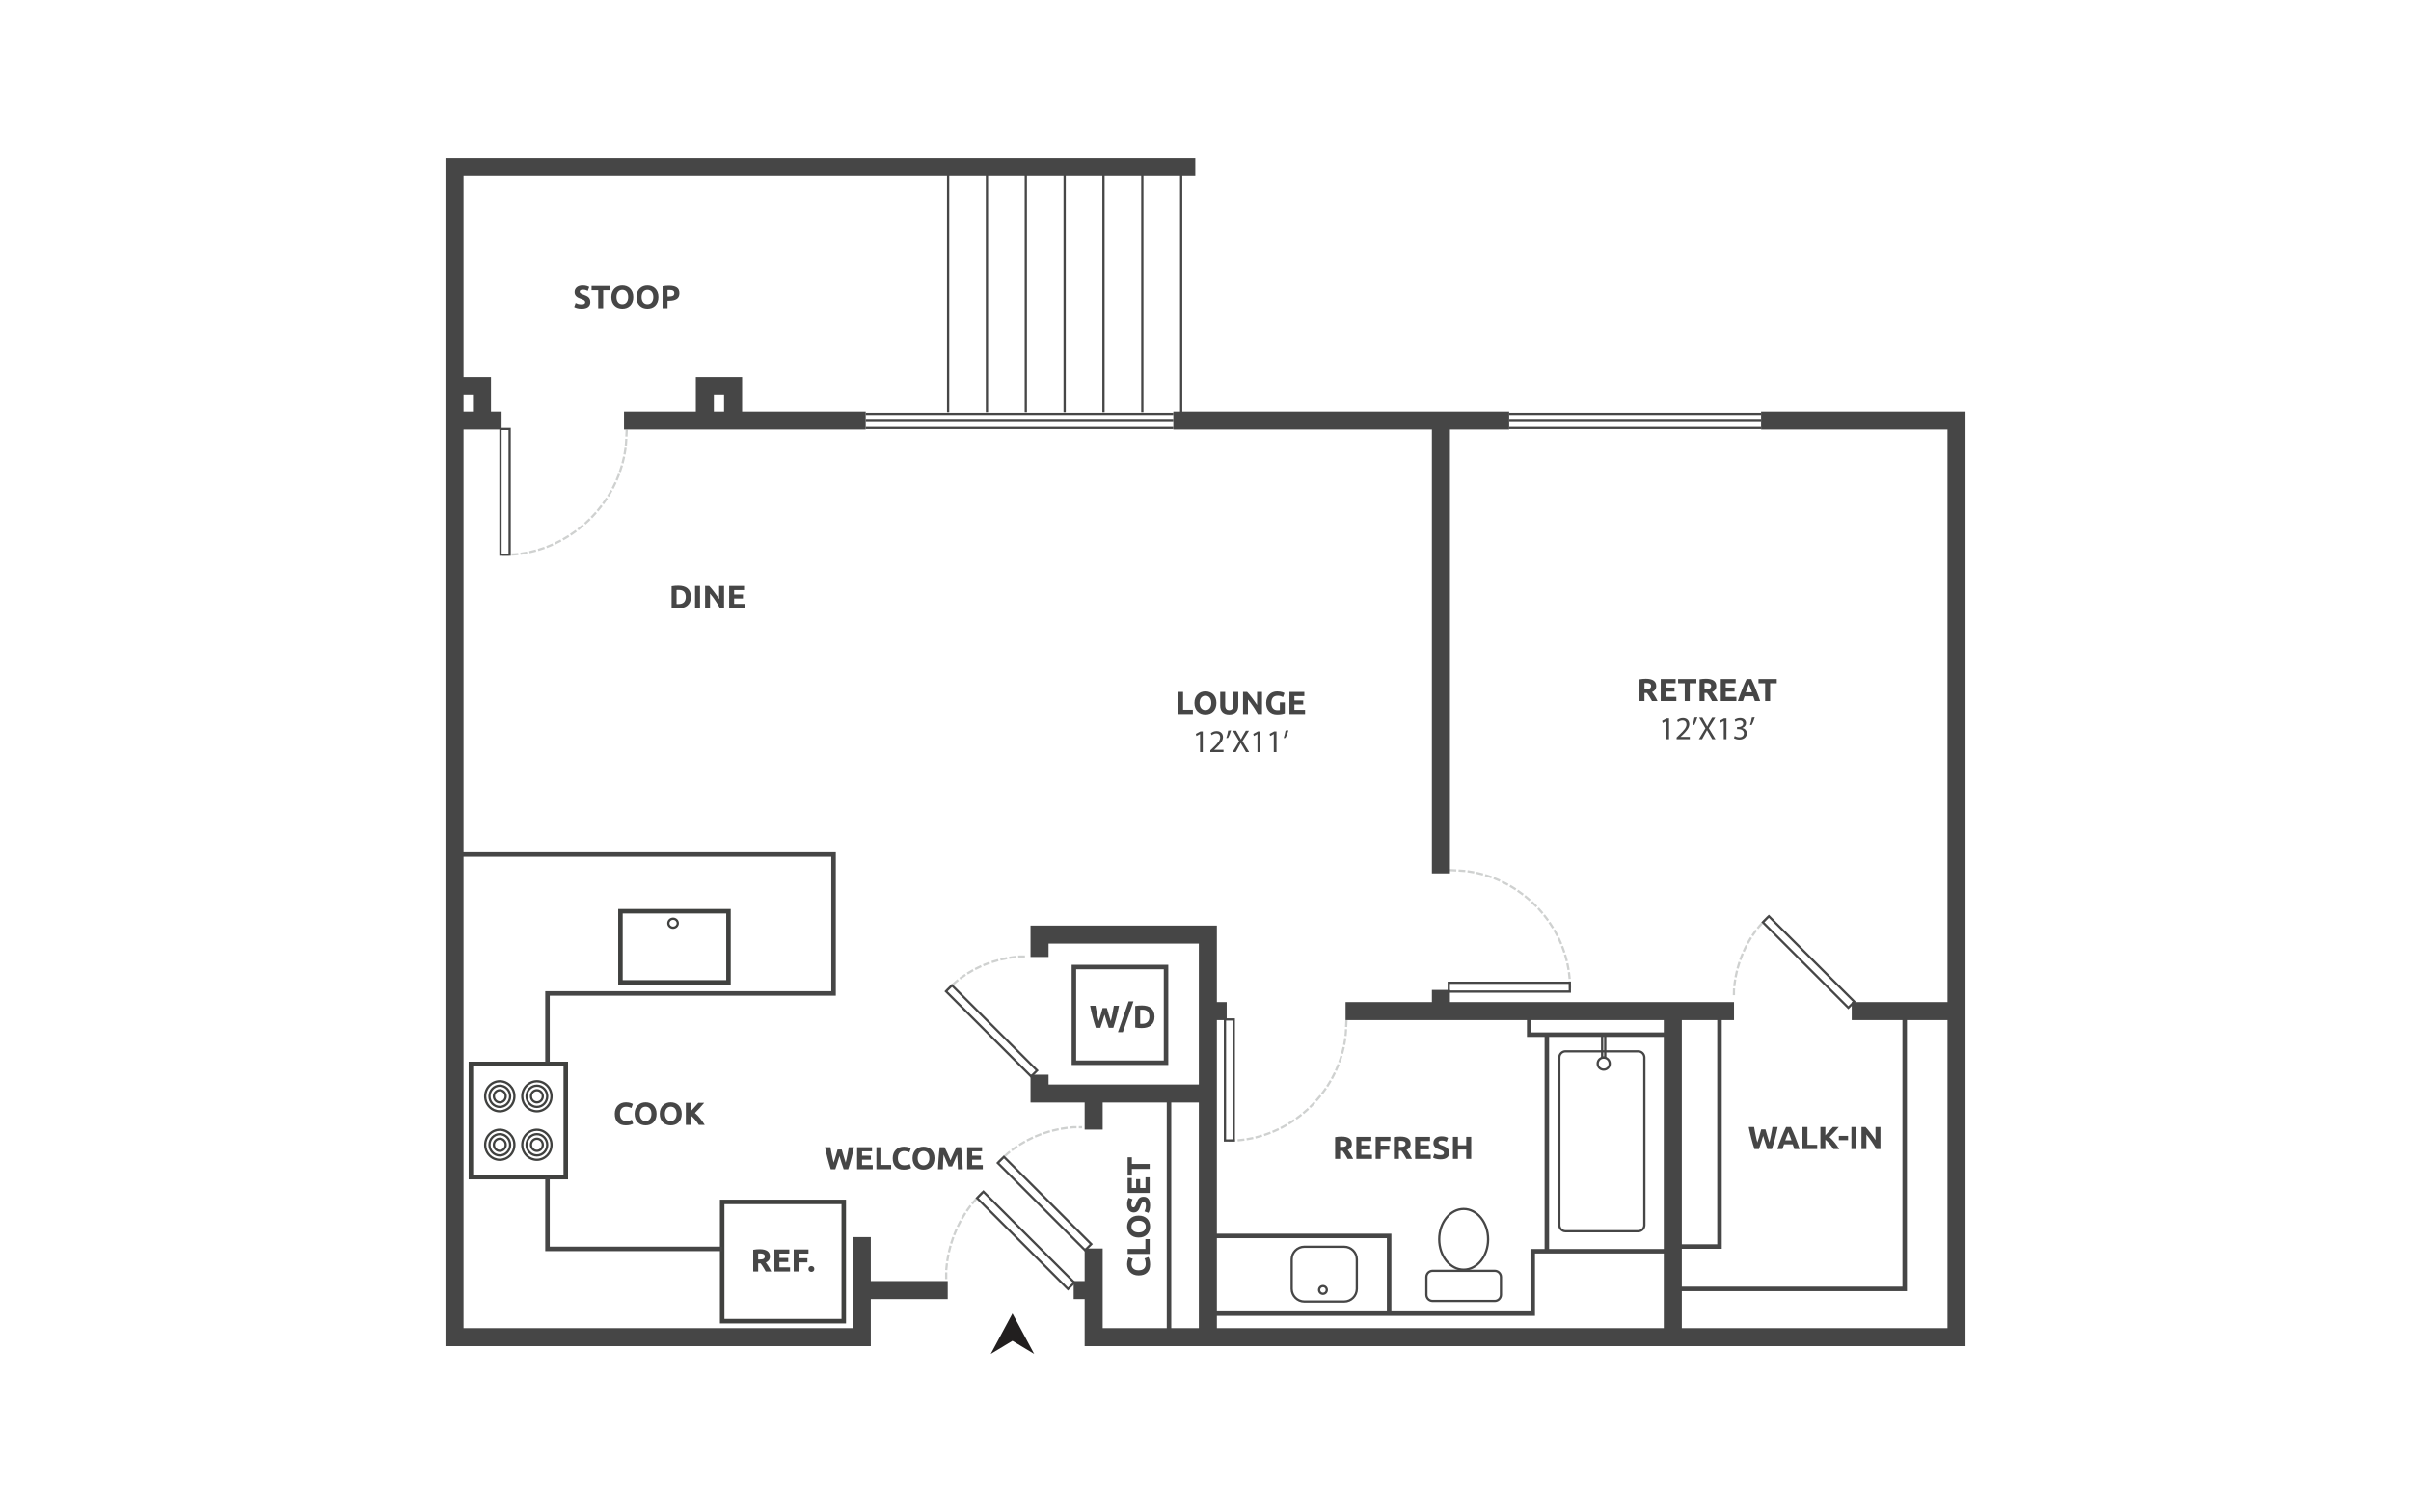 <?xml version="1.0" encoding="UTF-8"?><svg id="Layer_1" xmlns="http://www.w3.org/2000/svg" viewBox="0 0 998 626"><defs><style>.cls-1{fill:#464646;}.cls-2{fill:#fff;}.cls-3{fill:#221f1f;}.cls-4{fill:#cfd1d0;}.cls-5{fill:#40413f;}</style></defs><rect class="cls-2" x="-15" y="-13" width="1028" height="652"/><path class="cls-1" d="M730.784,467.533c.106.361.222.767.349,1.22.127.452.263.919.407,1.402.144.483.292.966.44,1.449.149.483.293.931.434,1.343.115-.449.232-.935.351-1.462s.232-1.072.337-1.633.21-1.121.311-1.679c.102-.558.197-1.096.285-1.615h2.135c-.31,1.53-.665,3.079-1.067,4.65-.402,1.573-.837,3.064-1.305,4.479h-1.879c-.306-.842-.604-1.728-.894-2.654-.289-.926-.574-1.856-.854-2.785-.282.93-.562,1.859-.844,2.785s-.576,1.812-.884,2.654h-1.878c-.468-1.415-.902-2.906-1.303-4.479-.401-1.571-.756-3.121-1.065-4.65h2.226c.088.519.186,1.057.292,1.615s.216,1.117.331,1.679.232,1.107.351,1.633.241,1.014.364,1.462c.159-.43.313-.886.462-1.369s.294-.966.436-1.449c.14-.483.27-.95.389-1.396.118-.449.226-.848.323-1.2h1.752Z"/><path class="cls-1" d="M742.735,475.687c-.101-.317-.211-.643-.327-.977-.118-.334-.233-.667-.35-.999h-3.565c-.116.334-.231.667-.346,1.001-.116.335-.224.66-.324.975h-2.134c.343-.983.669-1.892.977-2.727.308-.833.61-1.621.905-2.357.295-.738.586-1.438.872-2.102.286-.662.583-1.311.891-1.943h1.948c.3.633.596,1.282.887,1.943.292.664.585,1.364.88,2.102.295.737.598,1.524.906,2.357.309.835.635,1.745.98,2.727h-2.201ZM740.265,468.626c-.046.133-.112.314-.201.541s-.189.492-.302.791-.239.627-.378.988c-.14.359-.281.737-.425,1.13h2.611c-.14-.396-.275-.775-.406-1.134-.13-.361-.255-.691-.373-.99s-.222-.563-.31-.791c-.089-.228-.161-.406-.216-.536Z"/><path class="cls-1" d="M752.207,473.922v1.765h-6.099v-9.13h2.055v7.365h4.043Z"/><path class="cls-1" d="M758.905,475.687c-.185-.297-.403-.618-.654-.963-.251-.346-.521-.693-.811-1.045-.29-.35-.593-.685-.911-1.006-.316-.323-.633-.607-.95-.853v3.866h-2.055v-9.13h2.055v3.431c.528-.554,1.065-1.134,1.61-1.741.545-.605,1.048-1.169,1.51-1.69h2.438c-.621.74-1.246,1.453-1.875,2.135-.628.684-1.29,1.371-1.984,2.062.73.609,1.435,1.331,2.113,2.167.679.837,1.331,1.757,1.957,2.765h-2.443Z"/><path class="cls-1" d="M761.164,470.232h3.82v1.779h-3.82v-1.779Z"/><path class="cls-1" d="M766.367,466.557h2.055v9.13h-2.055v-9.13Z"/><path class="cls-1" d="M776.655,475.687c-.588-1.045-1.225-2.076-1.91-3.095-.685-1.019-1.415-1.98-2.187-2.886v5.981h-2.029v-9.13h1.673c.289.29.61.647.961,1.068.352.421.709.871,1.074,1.349.365.479.727.975,1.087,1.489.359.514.698,1.008,1.014,1.482v-5.389h2.042v9.13h-1.725Z"/><path class="cls-1" d="M476.077,523.454c0,1.484-.412,2.614-1.238,3.391-.826.778-1.998,1.167-3.517,1.167-.755,0-1.429-.118-2.022-.355s-1.094-.563-1.502-.975-.717-.904-.928-1.475c-.211-.571-.316-1.19-.316-1.858,0-.387.028-.738.086-1.054.057-.317.123-.593.197-.831.075-.237.152-.434.231-.593.079-.157.141-.272.185-.343l1.66.594c-.149.281-.277.607-.383.981-.105.374-.158.797-.158,1.271,0,.317.053.625.158.93.106.303.275.571.508.802.232.233.533.421.902.561.368.14.817.21,1.343.21.421,0,.815-.046,1.179-.139.365-.091.679-.241.943-.447.263-.208.472-.478.625-.811.154-.334.231-.737.231-1.212,0-.297-.017-.565-.053-.802-.035-.237-.077-.449-.125-.633s-.103-.346-.165-.489c-.061-.14-.118-.266-.171-.381l1.647-.567c.176.29.334.698.474,1.225s.211,1.137.211,1.832Z"/><path class="cls-1" d="M474.127,512.981h1.766v6.1h-9.129v-2.054h7.363v-4.045Z"/><path class="cls-1" d="M471.322,503.234c.782,0,1.469.117,2.062.348.593.233,1.089.552,1.488.955.4.405.7.886.902,1.442.201.558.303,1.158.303,1.799,0,.624-.101,1.212-.303,1.765-.202.554-.502,1.037-.902,1.449-.399.412-.896.738-1.488.975s-1.28.355-2.062.355c-.781,0-1.468-.124-2.061-.37-.593-.244-1.091-.576-1.496-.994-.404-.417-.706-.9-.909-1.449-.201-.549-.303-1.127-.303-1.732,0-.624.101-1.212.303-1.765.202-.554.505-1.037.909-1.449.405-.414.902-.738,1.496-.975.593-.237,1.28-.355,2.061-.355ZM471.322,510.201c.449,0,.852-.055,1.212-.164s.67-.268.929-.474.459-.459.599-.758c.14-.297.211-.64.211-1.026,0-.377-.07-.718-.211-1.021s-.34-.558-.599-.764-.569-.365-.929-.474c-.36-.111-.764-.166-1.212-.166-.448,0-.854.055-1.219.166-.364.109-.675.268-.935.474-.259.206-.459.461-.599.764s-.211.643-.211,1.021c0,.387.072.729.217,1.026.145.299.347.552.606.758s.571.365.935.474.767.164,1.205.164Z"/><path class="cls-1" d="M474.325,499.032c0-.29-.024-.529-.072-.718-.048-.188-.114-.339-.198-.454-.083-.113-.182-.193-.296-.237s-.241-.066-.382-.066c-.299,0-.547.14-.745.421s-.41.764-.639,1.449c-.105.299-.226.598-.362.895-.136.299-.307.567-.514.804-.206.237-.457.43-.75.58-.294.149-.653.224-1.074.224-.422,0-.801-.078-1.139-.237s-.626-.383-.863-.673-.419-.64-.547-1.054c-.127-.412-.191-.877-.191-1.396,0-.614.066-1.145.198-1.593.131-.449.276-.817.434-1.107l1.621.593c-.132.255-.248.538-.349.85s-.151.687-.151,1.127c0,.492.068.846.204,1.061s.344.323.625.323c.167,0,.308-.04.422-.118.114-.08.217-.191.309-.335.093-.146.176-.312.251-.501s.151-.397.231-.625c.176-.474.349-.888.52-1.24.171-.35.371-.642.599-.875.229-.233.497-.406.804-.519.307-.115.681-.171,1.119-.171.852,0,1.513.297,1.982.895.47.598.705,1.497.705,2.7,0,.405-.024.769-.072,1.094s-.108.613-.178.862c-.07.252-.145.467-.224.645-.079.18-.153.332-.224.456l-1.633-.58c.149-.273.283-.609.402-1.008s.178-.89.178-1.469Z"/><path class="cls-1" d="M475.893,493.856h-9.129v-6.165h1.725v4.111h1.792v-3.65h1.685v3.65h2.2v-4.413h1.725v6.468Z"/><path class="cls-1" d="M466.764,479.103h1.752v2.753h7.377v2.054h-7.377v2.753h-1.752v-7.56Z"/><path class="cls-1" d="M240.752,126c.289,0,.529-.024.717-.072s.34-.114.455-.198c.114-.083.193-.182.237-.296s.066-.241.066-.382c0-.299-.14-.547-.421-.745-.282-.198-.765-.41-1.449-.639-.299-.105-.597-.226-.896-.362-.298-.136-.566-.307-.803-.514-.237-.206-.43-.457-.58-.75-.149-.294-.224-.653-.224-1.074,0-.422.079-.801.237-1.139.159-.338.382-.626.672-.863s.641-.419,1.054-.547c.413-.127.879-.191,1.396-.191.615,0,1.147.066,1.594.198.448.131.817.276,1.107.434l-.593,1.621c-.255-.132-.539-.248-.85-.349s-.687-.151-1.126-.151c-.492,0-.846.068-1.061.204s-.323.344-.323.625c0,.167.04.308.118.422.079.114.191.217.336.309.145.093.312.176.5.251s.397.151.626.231c.474.176.887.349,1.238.52s.643.371.876.599c.232.229.406.497.52.804s.171.681.171,1.119c0,.852-.299,1.513-.896,1.982-.597.47-1.498.705-2.7.705-.405,0-.769-.024-1.094-.072-.325-.048-.613-.108-.863-.178-.25-.07-.465-.145-.645-.224-.18-.079-.331-.153-.454-.224l.58-1.633c.272.149.608.283,1.007.402s.89.178,1.469.178Z"/><path class="cls-1" d="M252.435,118.439v1.752h-2.753v7.377h-2.055v-7.377h-2.753v-1.752h7.561Z"/><path class="cls-1" d="M262.144,122.997c0,.782-.117,1.469-.349,2.062s-.55,1.089-.954,1.488c-.405.4-.885.7-1.443.902-.558.201-1.157.303-1.798.303-.624,0-1.211-.101-1.765-.303-.553-.202-1.036-.502-1.449-.902-.413-.399-.737-.896-.974-1.488s-.355-1.28-.355-2.062c0-.781.122-1.468.368-2.061.246-.593.578-1.091.994-1.496.417-.404.9-.706,1.449-.909.549-.201,1.127-.303,1.732-.303.624,0,1.212.101,1.766.303.553.202,1.036.505,1.449.909.412.405.737.902.974,1.496.237.593.355,1.28.355,2.061ZM255.175,122.997c0,.449.055.852.165,1.212.109.36.268.67.474.929s.459.459.757.599c.299.14.641.211,1.027.211.378,0,.718-.07,1.021-.211.303-.14.558-.34.765-.599.206-.259.364-.569.474-.929.109-.36.165-.764.165-1.212,0-.448-.056-.854-.165-1.219-.11-.364-.268-.675-.474-.935-.207-.259-.461-.459-.765-.599-.303-.14-.643-.211-1.021-.211-.387,0-.728.072-1.027.217-.298.145-.551.347-.757.606s-.365.571-.474.935c-.11.365-.165.767-.165,1.205Z"/><path class="cls-1" d="M272.55,122.997c0,.782-.117,1.469-.349,2.062s-.55,1.089-.954,1.488c-.405.4-.885.7-1.443.902-.558.201-1.157.303-1.798.303-.624,0-1.211-.101-1.765-.303-.553-.202-1.036-.502-1.449-.902-.413-.399-.737-.896-.974-1.488s-.355-1.28-.355-2.062c0-.781.122-1.468.368-2.061.246-.593.578-1.091.994-1.496.417-.404.9-.706,1.449-.909.549-.201,1.127-.303,1.732-.303.624,0,1.212.101,1.766.303.553.202,1.036.505,1.449.909.412.405.737.902.974,1.496.237.593.355,1.28.355,2.061ZM265.582,122.997c0,.449.055.852.165,1.212.109.36.268.67.474.929s.459.459.757.599c.299.14.641.211,1.027.211.378,0,.718-.07,1.021-.211.303-.14.558-.34.765-.599.206-.259.364-.569.474-.929.109-.36.165-.764.165-1.212,0-.448-.056-.854-.165-1.219-.11-.364-.268-.675-.474-.935-.207-.259-.461-.459-.765-.599-.303-.14-.643-.211-1.021-.211-.387,0-.728.072-1.027.217-.298.145-.551.347-.757.606s-.365.571-.474.935c-.11.365-.165.767-.165,1.205Z"/><path class="cls-1" d="M277.003,118.334c1.361,0,2.406.24,3.135.718.728.478,1.093,1.262,1.093,2.352,0,1.097-.369,1.889-1.107,2.377s-1.791.731-3.161.731h-.645v3.056h-2.055v-8.997c.448-.087.922-.149,1.423-.184.5-.035.94-.053,1.317-.053ZM277.135,120.085c-.149,0-.297.005-.442.014-.144.009-.27.017-.375.026v2.634h.645c.711,0,1.247-.097,1.607-.29s.54-.553.54-1.08c0-.254-.046-.465-.138-.633-.093-.166-.224-.3-.396-.401s-.38-.171-.625-.211c-.246-.039-.519-.059-.817-.059Z"/><path class="cls-1" d="M259.039,465.863c-1.484,0-2.615-.412-3.392-1.238-.777-.826-1.166-1.998-1.166-3.517,0-.756.118-1.429.355-2.023.237-.593.561-1.092.974-1.5s.904-.718,1.476-.93c.571-.21,1.19-.315,1.857-.315.387,0,.738.029,1.055.086.315.057.593.122.83.197s.435.151.593.232c.159.078.273.14.343.184l-.593,1.659c-.282-.149-.608-.275-.982-.381-.373-.106-.797-.159-1.271-.159-.316,0-.626.053-.929.159-.303.106-.572.273-.804.507s-.419.534-.56.902-.211.817-.211,1.343c0,.421.046.815.139,1.179.092.365.241.678.448.941.206.264.476.472.81.627.334.153.737.23,1.211.23.299,0,.567-.018.804-.053s.448-.077.632-.126c.185-.047.347-.102.488-.164s.268-.118.382-.171l.567,1.646c-.29.177-.698.335-1.225.476s-1.137.21-1.831.21Z"/><path class="cls-1" d="M271.777,461.108c0,.78-.117,1.468-.349,2.06-.232.594-.55,1.09-.954,1.489-.405.399-.885.7-1.443.902s-1.157.303-1.798.303c-.624,0-1.211-.1-1.765-.303s-1.036-.503-1.449-.902-.737-.895-.974-1.489c-.237-.593-.355-1.28-.355-2.06,0-.782.122-1.469.368-2.062s.578-1.092.994-1.495c.417-.405.9-.707,1.449-.91s1.127-.303,1.732-.303c.624,0,1.212.1,1.766.303s1.036.505,1.449.91c.412.403.737.902.974,1.495s.355,1.28.355,2.062ZM264.809,461.108c0,.447.055.851.165,1.21.109.361.268.671.474.93s.459.459.757.6c.299.14.641.21,1.027.21.378,0,.718-.069,1.021-.21.303-.14.558-.341.765-.6.206-.259.364-.569.474-.93.109-.359.165-.764.165-1.21,0-.449-.056-.855-.165-1.22-.11-.365-.268-.676-.474-.935-.207-.259-.461-.458-.765-.6-.303-.14-.643-.21-1.021-.21-.387,0-.728.073-1.027.217-.298.146-.551.346-.757.605-.206.261-.365.572-.474.935-.11.365-.165.767-.165,1.207Z"/><path class="cls-1" d="M282.183,461.108c0,.78-.117,1.468-.349,2.06-.232.594-.55,1.09-.954,1.489-.405.399-.885.7-1.443.902s-1.157.303-1.798.303c-.624,0-1.211-.1-1.765-.303s-1.036-.503-1.449-.902-.737-.895-.974-1.489c-.237-.593-.355-1.28-.355-2.06,0-.782.122-1.469.368-2.062s.578-1.092.994-1.495c.417-.405.9-.707,1.449-.91s1.127-.303,1.732-.303c.624,0,1.212.1,1.766.303s1.036.505,1.449.91c.412.403.737.902.974,1.495s.355,1.28.355,2.062ZM275.215,461.108c0,.447.055.851.165,1.21.109.361.268.671.474.93s.459.459.757.6c.299.14.641.21,1.027.21.378,0,.718-.069,1.021-.21.303-.14.558-.341.765-.6.206-.259.364-.569.474-.93.109-.359.165-.764.165-1.21,0-.449-.056-.855-.165-1.22-.11-.365-.268-.676-.474-.935-.207-.259-.461-.458-.765-.6-.303-.14-.643-.21-1.021-.21-.387,0-.728.073-1.027.217-.298.146-.551.346-.757.605-.206.261-.365.572-.474.935-.11.365-.165.767-.165,1.207Z"/><path class="cls-1" d="M289.278,465.679c-.185-.297-.403-.618-.654-.963-.251-.346-.521-.693-.811-1.045-.29-.35-.593-.685-.911-1.006-.316-.323-.633-.607-.95-.853v3.866h-2.055v-9.13h2.055v3.431c.528-.554,1.065-1.134,1.61-1.741.545-.605,1.048-1.169,1.51-1.69h2.438c-.621.74-1.246,1.453-1.875,2.135-.628.684-1.29,1.371-1.984,2.062.73.609,1.435,1.331,2.113,2.167.679.837,1.331,1.757,1.957,2.765h-2.443Z"/><path class="cls-1" d="M348.433,475.88c.106.361.222.767.349,1.22.127.452.263.919.407,1.402.144.483.292.966.44,1.449.149.483.293.931.434,1.343.115-.449.232-.935.351-1.462s.232-1.072.337-1.633.21-1.121.311-1.679c.102-.558.197-1.096.285-1.615h2.135c-.31,1.53-.665,3.079-1.067,4.65-.402,1.573-.837,3.064-1.305,4.479h-1.879c-.306-.842-.604-1.728-.894-2.654-.289-.926-.574-1.856-.854-2.785-.282.93-.562,1.859-.844,2.785s-.576,1.812-.884,2.654h-1.878c-.468-1.415-.902-2.906-1.303-4.479-.401-1.571-.756-3.121-1.065-4.65h2.226c.088.519.186,1.057.292,1.615s.216,1.117.331,1.679.232,1.107.351,1.633.241,1.014.364,1.462c.159-.43.313-.886.462-1.369s.294-.966.436-1.449c.14-.483.27-.95.389-1.396.118-.449.226-.848.323-1.2h1.752Z"/><path class="cls-1" d="M354.786,484.034v-9.13h6.165v1.726h-4.11v1.792h3.649v1.686h-3.649v2.199h4.412v1.726h-6.468Z"/><path class="cls-1" d="M368.868,482.269v1.765h-6.099v-9.13h2.055v7.365h4.043Z"/><path class="cls-1" d="M374.084,484.218c-1.484,0-2.615-.412-3.392-1.238-.777-.826-1.166-1.998-1.166-3.517,0-.756.118-1.429.355-2.023.237-.593.561-1.092.974-1.5s.904-.718,1.476-.93c.571-.21,1.19-.315,1.857-.315.387,0,.738.029,1.055.086.315.057.593.122.83.197s.435.151.593.232c.159.078.273.14.343.184l-.593,1.659c-.282-.149-.608-.275-.982-.381-.373-.106-.797-.159-1.271-.159-.316,0-.626.053-.929.159-.303.106-.572.273-.804.507s-.419.534-.56.902-.211.817-.211,1.343c0,.421.046.815.139,1.179.092.365.241.678.448.941.206.264.476.472.81.627.334.153.737.23,1.211.23.299,0,.567-.018.804-.053s.448-.077.632-.126c.185-.047.347-.102.488-.164s.268-.118.382-.171l.567,1.646c-.29.177-.698.335-1.225.476s-1.137.21-1.831.21Z"/><path class="cls-1" d="M386.822,479.464c0,.78-.117,1.468-.349,2.06-.232.594-.55,1.09-.954,1.489-.405.399-.885.7-1.443.902s-1.157.303-1.798.303c-.624,0-1.211-.1-1.765-.303s-1.036-.503-1.449-.902-.737-.895-.974-1.489c-.237-.593-.355-1.28-.355-2.06,0-.782.122-1.469.368-2.062s.578-1.092.994-1.495c.417-.405.9-.707,1.449-.91s1.127-.303,1.732-.303c.624,0,1.212.1,1.766.303s1.036.505,1.449.91c.412.403.737.902.974,1.495s.355,1.28.355,2.062ZM379.854,479.464c0,.447.055.851.165,1.21.109.361.268.671.474.93s.459.459.757.6c.299.14.641.21,1.027.21.378,0,.718-.069,1.021-.21.303-.14.558-.341.765-.6.206-.259.364-.569.474-.93.109-.359.165-.764.165-1.21,0-.449-.056-.855-.165-1.22-.11-.365-.268-.676-.474-.935-.207-.259-.461-.458-.765-.6-.303-.14-.643-.21-1.021-.21-.387,0-.728.073-1.027.217-.298.146-.551.346-.757.605-.206.261-.365.572-.474.935-.11.365-.165.767-.165,1.207Z"/><path class="cls-1" d="M390.959,474.905c.159.29.341.649.549,1.074.207.427.422.888.647,1.384.224.496.447,1.004.666,1.522.221.518.427,1.004.621,1.462.194-.458.401-.944.621-1.462.221-.518.443-1.026.667-1.522s.44-.957.647-1.384c.207-.425.39-.784.549-1.074h1.87c.087.607.169,1.285.243,2.036s.14,1.533.198,2.344c.057.813.109,1.626.158,2.443s.09,1.586.126,2.306h-2.002c-.026-.888-.062-1.852-.106-2.898-.044-1.045-.109-2.098-.198-3.161-.159.368-.335.777-.528,1.225-.194.449-.386.895-.575,1.343s-.372.877-.549,1.285c-.176.408-.325.756-.449,1.046h-1.436c-.123-.29-.273-.638-.449-1.046-.176-.408-.359-.837-.549-1.285-.189-.449-.38-.895-.574-1.343s-.37-.857-.529-1.225c-.087,1.063-.154,2.116-.198,3.161-.044,1.046-.078,2.011-.105,2.898h-2.002c.035-.72.077-1.489.125-2.306s.101-1.63.159-2.443c.057-.811.123-1.593.198-2.344.074-.751.156-1.429.243-2.036h1.962Z"/><path class="cls-1" d="M400.351,484.034v-9.13h6.165v1.726h-4.11v1.792h3.649v1.686h-3.649v2.199h4.412v1.726h-6.468Z"/><path class="cls-1" d="M681.327,280.988c1.37,0,2.419.244,3.148.731.728.488,1.093,1.245,1.093,2.272,0,.642-.147,1.162-.441,1.561s-.717.714-1.271.942c.184.229.377.489.579.784.202.294.402.602.6.922.198.32.388.654.573,1.001.184.347.355.687.513,1.021h-2.297c-.168-.298-.337-.602-.509-.909-.171-.307-.347-.606-.529-.896-.18-.29-.359-.564-.535-.823-.177-.259-.353-.494-.53-.705h-1.014v3.332h-2.055v-8.997c.448-.087.911-.149,1.39-.184.478-.035.906-.053,1.284-.053ZM681.445,282.739c-.149,0-.283.005-.402.014s-.231.017-.335.026v2.477h.579c.773,0,1.326-.097,1.66-.29s.501-.522.501-.988c0-.448-.17-.767-.508-.955s-.837-.283-1.495-.283Z"/><path class="cls-1" d="M687.438,290.222v-9.129h6.165v1.725h-4.11v1.792h3.649v1.685h-3.649v2.2h4.412v1.725h-6.468Z"/><path class="cls-1" d="M702.192,281.093v1.752h-2.753v7.377h-2.055v-7.377h-2.753v-1.752h7.561Z"/><path class="cls-1" d="M706.183,280.988c1.37,0,2.419.244,3.148.731.728.488,1.093,1.245,1.093,2.272,0,.642-.147,1.162-.441,1.561s-.717.714-1.271.942c.184.229.377.489.579.784.202.294.402.602.6.922.198.32.388.654.573,1.001.184.347.355.687.513,1.021h-2.297c-.168-.298-.337-.602-.509-.909-.171-.307-.347-.606-.529-.896-.18-.29-.359-.564-.535-.823-.177-.259-.353-.494-.53-.705h-1.014v3.332h-2.055v-8.997c.448-.087.911-.149,1.39-.184.478-.035.906-.053,1.284-.053ZM706.301,282.739c-.149,0-.283.005-.402.014s-.231.017-.335.026v2.477h.579c.773,0,1.326-.097,1.66-.29s.501-.522.501-.988c0-.448-.17-.767-.508-.955s-.837-.283-1.495-.283Z"/><path class="cls-1" d="M712.294,290.222v-9.129h6.165v1.725h-4.11v1.792h3.649v1.685h-3.649v2.2h4.412v1.725h-6.468Z"/><path class="cls-1" d="M726.402,290.222c-.101-.317-.211-.643-.327-.977-.118-.335-.233-.667-.35-.999h-3.565c-.116.334-.231.667-.346,1.002s-.224.66-.324.974h-2.134c.343-.984.669-1.892.977-2.727.308-.834.61-1.62.905-2.357.295-.738.586-1.438.872-2.101.286-.664.583-1.311.891-1.943h1.948c.3.633.596,1.28.887,1.943.292.663.585,1.363.88,2.101.295.737.598,1.523.906,2.357.309.835.635,1.744.98,2.727h-2.201ZM723.932,283.161c-.046.132-.112.313-.201.541-.088.228-.189.491-.302.79s-.239.629-.378.988c-.14.36-.281.737-.425,1.131h2.611c-.14-.396-.275-.774-.406-1.135-.13-.36-.255-.69-.373-.99-.118-.299-.222-.562-.31-.79-.089-.228-.161-.406-.216-.536Z"/><path class="cls-1" d="M735.465,281.093v1.752h-2.753v7.377h-2.055v-7.377h-2.753v-1.752h7.561Z"/><path class="cls-1" d="M689.767,298.554h-.026l-1.487.803-.224-.881,1.869-1h.986v8.553h-1.118v-7.475Z"/><path class="cls-1" d="M694.011,306.029v-.711l.908-.881c2.184-2.079,3.171-3.185,3.185-4.474,0-.869-.421-1.671-1.698-1.671-.776,0-1.421.395-1.816.724l-.368-.816c.592-.5,1.434-.869,2.421-.869,1.842,0,2.619,1.263,2.619,2.486,0,1.58-1.145,2.856-2.948,4.593l-.684.632v.026h3.842v.961h-5.461Z"/><path class="cls-1" d="M702.597,297.014c-.303,1.106-.868,2.514-1.237,3.119l-.737.092c.289-.777.632-2.145.777-3.093l1.197-.118Z"/><path class="cls-1" d="M708.759,306.029l-1.132-1.961c-.46-.75-.75-1.237-1.026-1.75h-.026c-.25.513-.5.986-.961,1.763l-1.065,1.948h-1.316l2.711-4.487-2.606-4.382h1.33l1.171,2.079c.329.579.579,1.026.816,1.5h.039c.25-.526.474-.934.803-1.5l1.21-2.079h1.316l-2.698,4.317,2.764,4.553h-1.329Z"/><path class="cls-1" d="M713.529,298.554h-.026l-1.487.803-.224-.881,1.869-1h.986v8.553h-1.118v-7.475Z"/><path class="cls-1" d="M718.051,304.7c.329.211,1.092.54,1.895.54,1.487,0,1.948-.948,1.934-1.658-.013-1.198-1.092-1.711-2.21-1.711h-.645v-.869h.645c.842,0,1.908-.435,1.908-1.447,0-.684-.434-1.29-1.5-1.29-.684,0-1.342.303-1.711.566l-.303-.842c.448-.329,1.316-.658,2.238-.658,1.684,0,2.447 1,2.447,2.04,0,.881-.526,1.632-1.579,2.014v.025c1.053.211,1.908,1.001,1.908,2.198,0,1.369-1.065,2.567-3.119,2.567-.961,0-1.803-.303-2.224-.579l.316-.895Z"/><path class="cls-1" d="M726.36,297.014c-.303,1.106-.868,2.514-1.237,3.119l-.737.092c.289-.777.632-2.145.777-3.093l1.197-.118Z"/><path class="cls-1" d="M493.765,293.798v1.766h-6.099v-9.129h2.055v7.363h4.043Z"/><path class="cls-1" d="M503.513,290.992c0,.782-.117,1.469-.349,2.062s-.55,1.089-.954,1.488c-.405.4-.885.7-1.443.902-.558.201-1.157.303-1.798.303-.624,0-1.211-.101-1.765-.303-.553-.202-1.036-.502-1.449-.902-.413-.399-.737-.896-.974-1.488s-.355-1.28-.355-2.062c0-.781.122-1.468.368-2.061.246-.593.578-1.091.994-1.496.417-.404.9-.706,1.449-.909.549-.201,1.127-.303,1.732-.303.624,0,1.212.101,1.766.303.553.202,1.036.505,1.449.909.412.405.737.902.974,1.496.237.593.355,1.28.355,2.061ZM496.545,290.992c0,.449.055.852.165,1.212.109.36.268.67.474.929s.459.459.757.599c.299.14.641.211,1.027.211.378,0,.718-.07,1.021-.211.303-.14.558-.34.765-.599.206-.259.364-.569.474-.929.109-.36.165-.764.165-1.212,0-.448-.056-.854-.165-1.219-.11-.364-.268-.675-.474-.935-.207-.259-.461-.459-.765-.599-.303-.14-.643-.211-1.021-.211-.387,0-.728.072-1.027.217-.298.145-.551.347-.757.606s-.365.571-.474.935c-.11.365-.165.767-.165,1.205Z"/><path class="cls-1" d="M508.796,295.747c-.642,0-1.195-.09-1.66-.27-.466-.18-.85-.43-1.153-.751-.303-.32-.527-.702-.672-1.146-.145-.443-.217-.933-.217-1.468v-5.678h2.054v5.506c0,.368.042.683.125.942.084.259.198.47.343.633s.321.279.527.349.433.105.678.105c.501,0,.907-.153,1.219-.46.312-.308.468-.83.468-1.568v-5.506h2.055v5.678c0,.535-.075,1.027-.224,1.475-.149.449-.377.832-.684,1.153-.308.321-.698.569-1.173.744-.474.176-1.036.263-1.685.263Z"/><path class="cls-1" d="M520.663,295.563c-.588-1.045-1.225-2.076-1.91-3.095-.685-1.019-1.415-1.981-2.187-2.885v5.98h-2.029v-9.129h1.673c.289.29.61.645.961,1.067.352.421.709.871,1.074,1.35s.727.974,1.087,1.488c.359.514.698,1.007,1.014,1.482v-5.388h2.042v9.129h-1.725Z"/><path class="cls-1" d="M528.95,288.015c-.957,0-1.649.266-2.075.797-.427.532-.639,1.259-.639,2.18,0,.449.053.854.158,1.219.106.365.263.678.474.942.211.263.475.468.791.613.315.145.684.218,1.106.218.229,0,.424-.005.587-.014.162-.008.304-.026.427-.052v-3.175h2.055v4.518c-.246.097-.642.2-1.186.309-.544.11-1.216.165-2.015.165-.685,0-1.306-.106-1.864-.316s-1.034-.518-1.429-.922c-.396-.404-.7-.9-.915-1.488-.216-.588-.323-1.26-.323-2.015,0-.764.118-1.44.355-2.028.237-.589.561-1.087.974-1.496s.898-.717,1.456-.928c.558-.211,1.153-.316,1.785-.316.43,0,.819.028,1.166.086.347.057.645.123.896.197.251.075.457.152.619.231.162.079.279.141.349.185l-.593,1.646c-.282-.149-.604-.279-.968-.388-.365-.11-.762-.165-1.192-.165Z"/><path class="cls-1" d="M533.744,295.563v-9.129h6.165v1.725h-4.11v1.792h3.649v1.685h-3.649v2.2h4.412v1.725h-6.468Z"/><path class="cls-1" d="M496.747,303.895h-.026l-1.487.803-.224-.881,1.869-1h.986v8.553h-1.118v-7.475Z"/><path class="cls-1" d="M500.991,311.37v-.711l.908-.881c2.184-2.079,3.171-3.185,3.185-4.474,0-.869-.421-1.671-1.698-1.671-.776,0-1.421.395-1.816.724l-.368-.816c.592-.5,1.434-.869,2.421-.869,1.842,0,2.619,1.263,2.619,2.486,0,1.58-1.145,2.856-2.948,4.593l-.684.632v.026h3.842v.961h-5.461Z"/><path class="cls-1" d="M509.577,302.356c-.303,1.106-.868,2.514-1.237,3.119l-.737.092c.289-.777.632-2.145.777-3.093l1.197-.118Z"/><path class="cls-1" d="M515.739,311.37l-1.132-1.961c-.46-.75-.75-1.237-1.026-1.75h-.026c-.25.513-.5.986-.961,1.763l-1.065,1.948h-1.316l2.711-4.487-2.606-4.382h1.33l1.171,2.079c.329.579.579,1.026.816,1.5h.039c.25-.526.474-.934.803-1.5l1.21-2.079h1.316l-2.698,4.317,2.764,4.553h-1.329Z"/><path class="cls-1" d="M520.509,303.895h-.026l-1.487.803-.224-.881,1.869-1h.986v8.553h-1.118v-7.475Z"/><path class="cls-1" d="M527.267,303.895h-.026l-1.487.803-.224-.881,1.869-1h.986v8.553h-1.118v-7.475Z"/><path class="cls-1" d="M533.339,302.356c-.303,1.106-.868,2.514-1.237,3.119l-.737.092c.289-.777.632-2.145.777-3.093l1.197-.118Z"/><path class="cls-1" d="M285.994,247.13c0,.79-.123,1.48-.368,2.068-.246.589-.595,1.076-1.047,1.462-.453.387-1.004.676-1.653.87s-1.379.29-2.187.29c-.369,0-.799-.015-1.291-.046-.492-.03-.975-.094-1.449-.191v-8.892c.474-.087.968-.147,1.482-.178s.955-.046,1.323-.046c.782,0,1.491.088,2.127.263.637.176,1.183.453,1.641.83.456.377.808.86,1.054,1.449.245.588.368,1.295.368,2.12ZM280.053,250.029c.097.008.208.015.335.019.128.005.279.007.455.007,1.027,0,1.789-.26,2.285-.777s.745-1.234.745-2.147c0-.957-.238-1.682-.712-2.173-.474-.492-1.225-.738-2.252-.738-.14,0-.285.003-.435.007s-.29.015-.421.033v5.77Z"/><path class="cls-1" d="M287.706,242.573h2.055v9.129h-2.055v-9.129Z"/><path class="cls-1" d="M297.994,251.701c-.588-1.045-1.225-2.076-1.91-3.095-.685-1.019-1.415-1.981-2.187-2.885v5.98h-2.029v-9.129h1.673c.289.29.61.645.961,1.067.352.421.709.871,1.074,1.35s.727.974,1.087,1.488c.359.514.698,1.007,1.014,1.482v-5.388h2.042v9.129h-1.725Z"/><path class="cls-1" d="M301.827,251.701v-9.129h6.165v1.725h-4.11v1.792h3.649v1.685h-3.649v2.2h4.412v1.725h-6.468Z"/><path class="cls-1" d="M555.335,470.522c1.37,0,2.419.242,3.148.731.728.487,1.093,1.245,1.093,2.271,0,.642-.147,1.161-.441,1.56-.294.401-.717.715-1.271.943.184.228.377.49.579.784.202.293.402.602.6.922s.388.654.573,1.001c.184.346.355.687.513,1.021h-2.297c-.168-.299-.337-.602-.509-.91-.171-.306-.347-.605-.529-.895-.18-.29-.359-.563-.535-.824-.177-.259-.353-.494-.53-.704h-1.014v3.332h-2.055v-8.996c.448-.087.911-.149,1.39-.184.478-.036.906-.053,1.284-.053ZM555.453,472.274c-.149,0-.283.004-.402.013s-.231.018-.335.025v2.477h.579c.773,0,1.326-.097,1.66-.29s.501-.523.501-.988c0-.449-.17-.766-.508-.955-.338-.188-.837-.283-1.495-.283Z"/><path class="cls-1" d="M561.446,479.756v-9.13h6.165v1.726h-4.11v1.792h3.649v1.686h-3.649v2.199h4.412v1.726h-6.468Z"/><path class="cls-1" d="M569.429,479.756v-9.13h6.112v1.726h-4.057v1.911h3.609v1.724h-3.609v3.768h-2.055Z"/><path class="cls-1" d="M579.664,470.522c1.37,0,2.419.242,3.148.731.728.487,1.093,1.245,1.093,2.271,0,.642-.147,1.161-.441,1.56-.294.401-.717.715-1.271.943.184.228.377.49.579.784.202.293.402.602.6.922s.388.654.573,1.001c.184.346.355.687.513,1.021h-2.297c-.168-.299-.337-.602-.509-.91-.171-.306-.347-.605-.529-.895-.18-.29-.359-.563-.535-.824-.177-.259-.353-.494-.53-.704h-1.014v3.332h-2.055v-8.996c.448-.087.911-.149,1.39-.184.478-.036.906-.053,1.284-.053ZM579.782,472.274c-.149,0-.283.004-.402.013s-.231.018-.335.025v2.477h.579c.773,0,1.326-.097,1.66-.29s.501-.523.501-.988c0-.449-.17-.766-.508-.955-.338-.188-.837-.283-1.495-.283Z"/><path class="cls-1" d="M585.775,479.756v-9.13h6.165v1.726h-4.11v1.792h3.649v1.686h-3.649v2.199h4.412v1.726h-6.468Z"/><path class="cls-1" d="M596.248,478.188c.289,0,.529-.024.717-.073.189-.047.34-.113.455-.197.114-.084.193-.182.237-.297.044-.113.066-.241.066-.381,0-.299-.14-.547-.421-.744-.282-.199-.765-.412-1.449-.64-.299-.106-.597-.226-.896-.363-.298-.135-.566-.306-.803-.512-.237-.208-.43-.458-.58-.751-.149-.295-.224-.653-.224-1.074s.079-.802.237-1.139c.159-.339.382-.625.672-.862.29-.239.641-.419,1.054-.547s.879-.191,1.396-.191c.615,0,1.147.066,1.594.197.448.133.817.277,1.107.436l-.593,1.619c-.255-.131-.539-.248-.85-.348s-.687-.151-1.126-.151c-.492,0-.846.068-1.061.204s-.323.344-.323.625c0,.168.04.308.118.421.079.115.191.219.336.31.145.093.312.177.5.25.189.075.397.153.626.232.474.175.887.348,1.238.519s.643.372.876.6.406.496.52.804.171.68.171,1.119c0,.851-.299,1.513-.896,1.983-.597.469-1.498.704-2.7.704-.405,0-.769-.024-1.094-.073-.325-.047-.613-.108-.863-.177-.25-.071-.465-.146-.645-.224-.18-.078-.331-.153-.454-.224l.58-1.633c.272.149.608.284,1.007.403s.89.177,1.469.177Z"/><path class="cls-1" d="M606.931,470.626h2.054v9.13h-2.054v-3.872h-3.451v3.872h-2.055v-9.13h2.055v3.491h3.451v-3.491Z"/><path class="cls-5" d="M222.242,460.523c-3.596,0-6.522-2.999-6.522-6.683s2.926-6.685,6.522-6.685c3.594,0,6.517,2.999,6.517,6.685s-2.923,6.683-6.517,6.683ZM222.242,448.089c-3.082,0-5.588,2.579-5.588,5.752,0,3.17,2.507,5.75,5.588,5.75,3.079,0,5.584-2.579,5.584-5.75,0-3.172-2.505-5.752-5.584-5.752Z"/><path class="cls-5" d="M222.242,458.704c-2.617,0-4.745-2.182-4.745-4.864s2.128-4.862,4.745-4.862,4.746,2.18,4.746,4.862-2.129,4.864-4.746,4.864ZM222.242,449.912c-2.102,0-3.812,1.763-3.812,3.929,0,2.167,1.71,3.93,3.812,3.93s3.813-1.763,3.813-3.93c0-2.166-1.71-3.929-3.813-3.929Z"/><path class="cls-5" d="M222.242,456.819c-1.606,0-2.912-1.336-2.912-2.979,0-1.644,1.306-2.981,2.912-2.981s2.913,1.336,2.913,2.981c0,1.643-1.307,2.979-2.913,2.979ZM222.242,451.793c-1.091,0-1.979.919-1.979,2.047s.888,2.045,1.979,2.045c1.092,0,1.98-.917,1.98-2.045s-.888-2.047-1.98-2.047Z"/><path class="cls-5" d="M206.888,460.523c-3.595,0-6.52-2.999-6.52-6.683s2.925-6.685,6.52-6.685,6.521,2.999,6.521,6.685-2.925,6.683-6.521,6.683ZM206.888,448.089c-3.081,0-5.587,2.579-5.587,5.752,0,3.17,2.506,5.75,5.587,5.75s5.587-2.579,5.587-5.75c0-3.172-2.507-5.752-5.587-5.752Z"/><path class="cls-5" d="M206.888,458.704c-2.615,0-4.743-2.182-4.743-4.864s2.128-4.862,4.743-4.862c2.617,0,4.745,2.18,4.745,4.862s-2.128,4.864-4.745,4.864ZM206.888,449.912c-2.101,0-3.81,1.763-3.81,3.929,0,2.167,1.709,3.93,3.81,3.93s3.812-1.763,3.812-3.93c0-2.166-1.71-3.929-3.812-3.929Z"/><path class="cls-5" d="M206.888,456.819c-1.606,0-2.912-1.336-2.912-2.979,0-1.644,1.306-2.981,2.912-2.981,1.607,0,2.914,1.336,2.914,2.981,0,1.643-1.307,2.979-2.914,2.979ZM206.888,451.793c-1.091,0-1.979.919-1.979,2.047s.888,2.045,1.979,2.045c1.092,0,1.981-.917,1.981-2.045s-.889-2.047-1.981-2.047Z"/><path class="cls-5" d="M222.242,480.601c-3.596,0-6.522-2.999-6.522-6.685s2.926-6.685,6.522-6.685c3.594,0,6.517,2.999,6.517,6.685s-2.923,6.685-6.517,6.685ZM222.242,468.165c-3.082,0-5.588,2.579-5.588,5.752s2.507,5.752,5.588,5.752c3.079,0,5.584-2.579,5.584-5.752s-2.505-5.752-5.584-5.752Z"/><path class="cls-5" d="M222.242,478.777c-2.617,0-4.745-2.18-4.745-4.86s2.128-4.86,4.745-4.86,4.746,2.18,4.746,4.86-2.129,4.86-4.746,4.86ZM222.242,469.99c-2.102,0-3.812,1.761-3.812,3.927s1.71,3.927,3.812,3.927,3.813-1.761,3.813-3.927-1.71-3.927-3.813-3.927Z"/><path class="cls-5" d="M222.242,476.897c-1.606,0-2.912-1.336-2.912-2.981,0-1.643,1.306-2.979,2.912-2.979s2.913,1.336,2.913,2.979c0,1.644-1.307,2.981-2.913,2.981ZM222.242,471.871c-1.091,0-1.979.917-1.979,2.045s.888,2.047,1.979,2.047c1.092,0,1.98-.919,1.98-2.047s-.888-2.045-1.98-2.045Z"/><path class="cls-5" d="M206.888,480.601c-3.595,0-6.52-2.999-6.52-6.685s2.925-6.685,6.52-6.685,6.521,2.999,6.521,6.685-2.925,6.685-6.521,6.685ZM206.888,468.165c-3.081,0-5.587,2.579-5.587,5.752s2.506,5.752,5.587,5.752,5.587-2.579,5.587-5.752-2.507-5.752-5.587-5.752Z"/><path class="cls-5" d="M206.888,478.777c-2.615,0-4.743-2.18-4.743-4.86s2.128-4.86,4.743-4.86c2.617,0,4.745,2.18,4.745,4.86s-2.128,4.86-4.745,4.86ZM206.888,469.99c-2.101,0-3.81,1.761-3.81,3.927s1.709,3.927,3.81,3.927,3.812-1.761,3.812-3.927-1.71-3.927-3.812-3.927Z"/><path class="cls-5" d="M206.888,476.897c-1.606,0-2.912-1.336-2.912-2.981,0-1.643,1.306-2.979,2.912-2.979,1.607,0,2.914,1.336,2.914,2.979,0,1.644-1.307,2.981-2.914,2.981ZM206.888,471.871c-1.091,0-1.979.917-1.979,2.045s.888,2.047,1.979,2.047c1.092,0,1.981-.919,1.981-2.047s-.889-2.045-1.981-2.045Z"/><path class="cls-5" d="M235.13,488.238h-41.131v-48.719h41.131v48.719ZM195.866,486.371h37.397v-44.986h-37.397v44.986Z"/><path class="cls-5" d="M278.602,384.54c-1.329,0-2.411-1.045-2.411-2.328s1.082-2.328,2.411-2.328c1.332,0,2.414,1.045,2.414,2.328s-1.083,2.328-2.414,2.328ZM278.602,380.817c-.815,0-1.478.625-1.478,1.395s.663,1.395,1.478,1.395c.817,0,1.481-.625,1.481-1.395s-.664-1.395-1.481-1.395Z"/><path class="cls-5" d="M302.481,407.622h-46.585v-31.304h46.585v31.304ZM257.763,405.756h42.852v-27.571h-42.852v27.571Z"/><path class="cls-1" d="M605.866,526.085c-5.836,0-10.584-5.848-10.584-13.036,0-7.184,4.748-13.031,10.584-13.031s10.582,5.846,10.582,13.031c0,7.188-4.747,13.036-10.582,13.036ZM605.866,500.951c-5.321,0-9.651,5.427-9.651,12.097,0,6.674,4.33,12.103,9.651,12.103s9.648-5.429,9.648-12.103c0-6.67-4.328-12.097-9.648-12.097Z"/><path class="cls-1" d="M618.743,539.033h-25.751c-1.665,0-3.021-1.355-3.021-3.019v-7.356c0-1.666,1.355-3.021,3.021-3.021h25.751c1.665,0,3.021,1.355,3.021,3.021v7.356c0,1.664-1.355,3.019-3.021,3.019ZM592.992,526.571c-1.151,0-2.087.937-2.087,2.087v7.356c0,1.15.936,2.086,2.087,2.086h25.751c1.151,0,2.087-.935,2.087-2.086v-7.356c0-1.15-.936-2.087-2.087-2.087h-25.751Z"/><path class="cls-1" d="M556.396,539.27h-16.477c-3.147,0-5.709-2.561-5.709-5.71v-12.192c0-3.147,2.561-5.708,5.709-5.708h16.477c3.147,0,5.709,2.561,5.709,5.708v12.192c0,3.148-2.561,5.71-5.709,5.71ZM539.919,516.594c-2.633,0-4.775,2.142-4.775,4.774v12.192c0,2.634,2.142,4.776,4.775,4.776h16.477c2.633,0,4.775-2.142,4.775-4.776v-12.192c0-2.632-2.142-4.774-4.775-4.774h-16.477Z"/><path class="cls-1" d="M547.617,536.069c-1.139,0-2.066-.93-2.066-2.071,0-1.137.927-2.064,2.066-2.064s2.066.926,2.066,2.064c0,1.141-.927,2.071-2.066,2.071ZM547.617,532.868c-.624,0-1.133.507-1.133,1.13,0,.627.509,1.137,1.133,1.137s1.133-.51,1.133-1.137c0-.624-.509-1.13-1.133-1.13Z"/><path class="cls-1" d="M678.104,510.176h-30.085c-1.665,0-3.02-1.355-3.02-3.021v-69.366c0-1.666,1.355-3.021,3.02-3.021h30.085c1.665,0,3.021,1.355,3.021,3.021v69.366c0,1.666-1.355,3.021-3.021,3.021ZM648.019,435.702c-1.15,0-2.086.937-2.086,2.087v69.366c0,1.15.936,2.087,2.086,2.087h30.085c1.151,0,2.087-.937,2.087-2.087v-69.366c0-1.15-.936-2.087-2.087-2.087h-30.085Z"/><path class="cls-1" d="M664.926,438.314h-2.207v-10.613h2.207v10.613ZM663.653,437.38h.34v-8.747h-.34v8.747Z"/><path class="cls-1" d="M663.823,443.291c-1.631,0-2.958-1.327-2.958-2.959s1.327-2.959,2.958-2.959,2.958,1.327,2.958,2.959-1.327,2.959-2.958,2.959ZM663.823,438.307c-1.117,0-2.024.908-2.024,2.025s.908,2.025,2.024,2.025,2.024-.908,2.024-2.025-.908-2.025-2.024-2.025Z"/><path class="cls-1" d="M458.163,417.332c.106.361.222.767.349,1.22.127.452.263.919.407,1.402.144.483.292.966.44,1.449.149.483.293.931.434,1.343.115-.449.232-.935.351-1.462s.232-1.072.337-1.633.21-1.121.311-1.679c.102-.558.197-1.096.285-1.615h2.135c-.31,1.53-.665,3.079-1.067,4.65-.402,1.573-.837,3.064-1.305,4.479h-1.879c-.306-.842-.604-1.728-.894-2.654-.289-.926-.574-1.856-.854-2.785-.282.93-.562,1.859-.844,2.785s-.576,1.812-.884,2.654h-1.878c-.468-1.415-.902-2.906-1.303-4.479-.401-1.571-.756-3.121-1.065-4.65h2.226c.088.519.186,1.057.292,1.615s.216,1.117.331,1.679.232,1.107.351,1.633.241,1.014.364,1.462c.159-.43.313-.886.462-1.369s.294-.966.436-1.449c.14-.483.27-.95.389-1.396.118-.449.226-.848.323-1.2h1.752Z"/><path class="cls-1" d="M464.78,427.303h-2.015l4.427-12.75h1.988l-4.4,12.75Z"/><path class="cls-1" d="M477.899,420.915c0,.789-.123,1.478-.368,2.067-.246.589-.595,1.076-1.047,1.462-.453.387-1.004.676-1.653.87s-1.379.29-2.187.29c-.369,0-.799-.015-1.291-.046-.492-.031-.975-.095-1.449-.191v-8.891c.474-.089.968-.148,1.482-.179s.955-.046,1.323-.046c.782,0,1.491.087,2.127.263.637.177,1.183.452,1.641.83.456.379.808.862,1.054,1.449.245.589.368,1.296.368,2.122ZM471.959,423.812c.097.009.208.016.335.02.128.005.279.007.455.007,1.027,0,1.789-.259,2.285-.778.496-.518.745-1.232.745-2.146,0-.957-.238-1.683-.712-2.175-.474-.49-1.225-.737-2.252-.737-.14,0-.285.002-.435.005-.149.005-.29.016-.421.033v5.77Z"/><path class="cls-1" d="M483.599,440.89h-40.012v-41.484h40.012v41.484ZM445.455,439.023h36.278v-37.75h-36.278v37.75Z"/><path class="cls-4" d="M508.603,472.693l-.045-.931,2.797-.135.045.931-2.797.135ZM512.354,472.537l-.085-.93.465-.042c.614-.057,1.227-.122,1.837-.202l.463-.06.12.926-.463.06c-.621.08-1.246.149-1.873.206l-.464.042ZM516.096,472.088l-.158-.921.459-.078c.61-.106,1.214-.221,1.815-.348l.457-.098.195.913-.457.097c-.613.131-1.23.25-1.851.355l-.46.08ZM519.787,471.341l-.23-.904.452-.115c.597-.151,1.19-.314,1.778-.489l.449-.131.263.895-.448.133c-.6.175-1.205.341-1.813.496l-.452.115ZM523.401,470.313l-.299-.884.442-.149c.583-.195,1.161-.405,1.736-.625l.436-.168.334.871-.436.168c-.585.224-1.176.438-1.77.64l-.442.148ZM526.929,469.004l-.366-.859.429-.182c.566-.242,1.127-.496,1.683-.758l.421-.201.4.844-.422.199c-.567.27-1.139.527-1.716.773l-.429.184ZM530.347,467.425l-.432-.828.414-.215c.547-.284,1.088-.58,1.622-.884l.406-.232.463.809-.406.232c-.545.312-1.096.611-1.653.902l-.414.215ZM533.635,465.593l-.492-.795.397-.246c.523-.325,1.041-.658,1.552-1.003l.387-.261.522.773-.387.261c-.52.352-1.047.693-1.581,1.024l-.397.246ZM536.778,463.517l-.55-.755.377-.275c.498-.363.989-.735,1.473-1.116l.367-.288.577.733-.366.288c-.493.388-.994.767-1.502,1.137l-.376.275ZM539.755,461.214l-.604-.713.356-.301c.47-.399.932-.808,1.388-1.223l.344-.315.629.691-.344.314c-.463.423-.934.839-1.414,1.245l-.355.303ZM542.56,458.698l-.655-.665.333-.326c.439-.434.871-.875,1.293-1.323l.32-.339.679.64-.321.341c-.43.456-.869.904-1.317,1.345l-.332.328ZM545.169,455.98l-.702-.614.307-.352c.406-.463.803-.935,1.191-1.413l.294-.363.725.587-.293.363c-.396.489-.801.968-1.215,1.442l-.307.35ZM547.57,453.078l-.746-.56.281-.374c.371-.492.732-.994,1.085-1.498l.266-.383.767.532-.267.383c-.358.516-.727,1.024-1.105,1.528l-.281.372ZM549.752,450.005l-.786-.505.252-.392c.334-.519.656-1.046.97-1.577l.237-.403.804.476-.237.401c-.319.541-.649,1.076-.988,1.606l-.252.394ZM551.697,446.776l-.821-.443.222-.412c.293-.541.575-1.09.849-1.644l.206-.419.837.412-.206.419c-.277.565-.565,1.125-.863,1.677l-.222.41ZM553.393,443.409l-.852-.379.19-.427c.252-.563.491-1.132.721-1.706l.172-.434.867.346-.173.434c-.233.585-.478,1.165-.734,1.739l-.191.427ZM554.827,439.92l-.88-.314.157-.439c.206-.582.402-1.165.586-1.756l.14-.447.89.279-.139.445c-.188.602-.387,1.2-.599,1.792l-.156.439ZM555.987,436.329l-.901-.242.122-.452c.16-.594.309-1.194.447-1.798l.103-.454.911.206-.104.456c-.14.614-.292,1.225-.456,1.834l-.121.45ZM556.861,432.654l-.918-.171.086-.459c.112-.607.213-1.216.303-1.828l.068-.461.924.135-.068.461c-.091.624-.194,1.247-.31,1.865l-.085.459ZM557.44,428.922l-.928-.097.117-1.161.077-1.604.932.046-.198,2.817ZM557.683,425.172l-.932-.046.134-2.796.932.046-.134,2.796Z"/><path class="cls-1" d="M511.174,472.61h-4.584v-51.036l4.584.002v51.034ZM507.523,471.676h2.717v-49.167l-2.717-.002v49.169Z"/><path class="cls-4" d="M208.04,230.204l-.045-.932,2.796-.134.045.932-2.796.134ZM211.768,230.025l-.045-.932,1.37-.065c.297-.027.613-.058.929-.093l.464-.05.1.928-.464.05c-.321.035-.643.068-.966.096l-1.388.067ZM215.527,229.69l-.136-.923.461-.068c.611-.091,1.219-.192,1.822-.306l.459-.087.173.917-.459.087c-.616.116-1.235.221-1.859.313l-.462.068ZM219.236,229.03l-.207-.911.456-.103c.6-.137,1.197-.284,1.79-.444l.45-.12.241.901-.451.121c-.604.161-1.212.313-1.825.451l-.455.104ZM222.877,228.093l-.275-.891.446-.138c.59-.182,1.174-.375,1.754-.578l.44-.155.309.881-.441.154c-.591.207-1.186.403-1.786.589l-.446.138ZM226.436,226.882l-.34-.869.434-.17c.574-.224,1.143-.46,1.706-.706l.428-.187.373.856-.427.186c-.574.251-1.154.49-1.739.72l-.435.17ZM229.901,225.412l-.405-.84.42-.202c.556-.268,1.106-.545,1.651-.831l.413-.217.434.826-.413.217c-.554.292-1.114.574-1.68.846l-.42.202ZM233.248,223.69l-.466-.808.405-.233c.533-.307,1.063-.624,1.586-.949l.397-.247.493.792-.396.246c-.532.333-1.071.654-1.615.967l-.404.232ZM236.459,221.729l-.522-.774.387-.261c.511-.345,1.016-.7,1.515-1.062l.377-.274.549.755-.377.274c-.508.369-1.022.729-1.542,1.08l-.387.262ZM239.521,219.541l-.575-.736.368-.287c.485-.379.963-.769,1.435-1.166l.356-.301.602.713-.356.301c-.48.406-.968.801-1.462,1.188l-.367.288ZM242.423,217.14l-.626-.692.345-.314c.458-.413.907-.835,1.349-1.265l.335-.325.651.669-.335.325c-.449.438-.908.867-1.373,1.289l-.346.313ZM245.145,214.538l-.674-.645.323-.337c.427-.446.846-.899,1.256-1.359l.311-.348.696.622-.311.348c-.417.468-.844.928-1.278,1.383l-.323.337ZM247.676,211.751l-.717-.597.298-.359c.395-.474.78-.955,1.157-1.444l.285-.369.739.57-.284.37c-.384.498-.777.988-1.179,1.471l-.299.358ZM250.005,208.79l-.759-.542.271-.38c.359-.502.71-1.01,1.052-1.524l.258-.389.777.517-.259.388c-.347.523-.704,1.04-1.068,1.551l-.272.379ZM252.114,205.669l-.796-.488.243-.397c.323-.527.635-1.059.939-1.597l.23-.406.813.459-.23.406c-.309.547-.627,1.088-.955,1.624l-.244.398ZM253.993,202.402l-.829-.429.215-.415c.284-.548.557-1.101.819-1.659l.199-.422.844.397-.199.422c-.268.569-.546,1.133-.836,1.692l-.214.414ZM255.632,199.005l-.859-.366.183-.429c.242-.567.473-1.138.695-1.715l.167-.436.871.334-.167.436c-.225.588-.461,1.17-.707,1.748l-.183.429ZM257.015,195.495l-.884-.301.15-.442c.199-.583.387-1.171.564-1.764l.134-.447.894.267-.133.448c-.18.603-.373,1.202-.575,1.796l-.15.442ZM258.129,191.892l-.903-.234.117-.452c.156-.597.299-1.198.431-1.801l.099-.456.911.199-.099.456c-.134.616-.281,1.228-.438,1.838l-.118.451ZM258.97,188.211l-.919-.166.083-.459c.109-.607.206-1.217.292-1.831l.065-.462.924.129-.065.462c-.087.625-.186,1.248-.297,1.868l-.083.459ZM259.526,184.478l-.929-.094.096-.974.086-1.796.932.045-.185,2.818ZM259.756,180.728l-.932-.045.134-2.797.932.045-.134,2.797Z"/><path class="cls-1" d="M211.436,230.082h-4.725v-52.982l4.725.002v52.98ZM207.644,229.149h2.858v-51.114l-2.858-.002v51.115Z"/><path class="cls-4" d="M649.425,409.01l-.133-2.798.932-.044.133,2.798-.932.044ZM649.267,405.3l-.042-.465c-.055-.616-.122-1.227-.201-1.838l-.06-.463.926-.12.06.463c.081.622.149,1.247.205,1.874l.042.465-.93.084ZM648.828,401.628l-.078-.459c-.104-.609-.219-1.212-.346-1.814l-.097-.456.913-.193.097.456c.129.613.248,1.23.354,1.85l.078.459-.921.157ZM648.101,398.012l-.115-.452c-.152-.598-.315-1.19-.489-1.777l-.132-.449.895-.264.132.447c.178.602.344,1.205.498,1.814l.115.452-.904.23ZM647.091,394.466l-.149-.443c-.198-.583-.406-1.163-.625-1.737l-.167-.436.872-.334.166.438c.224.585.437,1.176.638,1.77l.149.441-.884.301ZM645.808,391.006l-.183-.43c-.241-.567-.495-1.128-.757-1.684l-.2-.421.844-.399.2.423c.268.567.525,1.139.772,1.717l.183.428-.859.366ZM644.262,387.653l-.216-.414c-.285-.547-.58-1.088-.884-1.622l-.231-.406.811-.461.231.405c.31.545.61,1.097.9,1.655l.216.414-.828.43ZM642.463,384.427l-.245-.396c-.325-.527-.66-1.043-1.004-1.553l-.261-.387.775-.521.261.387c.35.521.692,1.048,1.023,1.582l.246.397-.794.49ZM640.426,381.341l-.275-.377c-.363-.499-.735-.99-1.116-1.475l-.289-.366.734-.578.288.368c.388.492.767.994,1.137,1.5l.274.377-.754.55ZM638.168,378.413l-.302-.355c-.399-.47-.807-.933-1.223-1.387l-.315-.344.688-.631.315.344c.424.465.839.935,1.245,1.413l.303.355-.712.605ZM635.698,375.662l-.328-.332c-.432-.439-.873-.871-1.322-1.294l-.34-.319.64-.68.34.321c.458.43.906.87,1.347,1.316l.327.334-.664.654ZM633.029,373.101l-.35-.308c-.464-.408-.935-.804-1.414-1.192l-.362-.293.588-.726.363.293c.488.396.968.802,1.441,1.218l.351.308-.617.7ZM630.18,370.743l-.372-.283c-.493-.372-.993-.733-1.498-1.085l-.384-.266.533-.766.383.266c.517.359,1.025.727,1.528,1.107l.373.281-.562.746ZM627.166,368.601l-.393-.252c-.519-.334-1.046-.656-1.577-.972l-.401-.237.475-.804.402.239c.54.319,1.076.649,1.604.986l.393.252-.503.787ZM623.997,366.693l-.411-.222c-.542-.292-1.091-.576-1.644-.848l-.419-.206.413-.839.418.206c.564.279,1.122.567,1.675.866l.411.221-.443.822ZM620.692,365.027l-.426-.19c-.563-.252-1.131-.492-1.704-.72l-.434-.173.347-.868.433.173c.584.235,1.163.479,1.737.735l.427.19-.38.853ZM617.269,363.619l-.439-.157c-.582-.208-1.166-.403-1.756-.587l-.445-.139.278-.891.446.14c.601.188,1.198.387,1.79.598l.439.157-.314.879ZM613.75,362.48l-.451-.12c-.595-.159-1.195-.308-1.798-.445l-.455-.104.207-.91.456.102c.614.14,1.225.293,1.831.456l.451.12-.241.9ZM610.146,361.623l-.459-.086c-.606-.115-1.215-.215-1.827-.304l-.462-.066.133-.924.462.068c.625.089,1.247.193,1.866.308l.459.087-.172.917ZM606.492,361.053l-2.768-.193.046-.931,2.817.197-.094.928ZM602.792,360.816l-2.797-.135.045-.931,2.797.135-.045.931Z"/><path class="cls-1" d="M650.274,410.977h-51.036l.002-4.583h51.034v4.583ZM600.172,410.043h49.169v-2.716h-49.167l-.002,2.716Z"/><path class="cls-4" d="M392.135,529.528h-.933v-2.8h.933v2.8ZM392.147,525.837l-.931-.08.04-.465c.053-.625.118-1.251.193-1.874l.056-.463.927.113-.057.463c-.074.613-.137,1.227-.19,1.841l-.039.465ZM392.56,522.16l-.921-.146.072-.461c.098-.62.207-1.238.328-1.854l.089-.458.916.179-.09.458c-.118.605-.225,1.212-.321,1.821l-.073.461ZM393.237,518.519l-.909-.21.105-.456c.142-.611.296-1.22.462-1.827l.123-.449.9.246-.123.45c-.162.593-.315,1.19-.453,1.79l-.106.454ZM394.177,514.946l-.891-.279.14-.445c.188-.6.387-1.196.596-1.788l.156-.441.88.312-.156.439c-.206.582-.401,1.167-.585,1.756l-.14.447ZM395.379,511.45l-.869-.343.172-.434c.231-.583.474-1.163.728-1.739l.188-.428.854.377-.189.427c-.249.565-.487,1.134-.714,1.706l-.171.434ZM396.839,508.05l-.839-.408.204-.419c.275-.565.56-1.125.857-1.679l.22-.41.823.439-.221.412c-.29.543-.571,1.092-.84,1.646l-.204.419ZM398.55,504.774l-.806-.47.235-.403c.316-.543.644-1.079.984-1.61l.251-.394.787.503-.252.394c-.332.519-.653,1.045-.963,1.577l-.235.403ZM400.507,501.637l-.767-.53.265-.385c.357-.516.726-1.024,1.105-1.528l.282-.374.745.563-.281.372c-.372.492-.733.994-1.083,1.498l-.266.383ZM402.702,498.662l-.723-.591.669-.813,1.192-1.312.69.629-1.828,2.087ZM405.158,495.885l-.69-.629,1.884-2.073.69.629-1.884,2.073Z"/><path class="cls-1" d="M442.071,534.286l-38.309-38.312,3.309-3.309,38.313,38.312-3.313,3.309ZM405.082,495.975l36.989,36.992,1.993-1.989-36.994-36.992-1.989,1.989Z"/><path class="cls-4" d="M718.192,412.003h-.933l.068-2.833.931.073-.066.846.001,1.914ZM718.346,408.333l-.927-.109.055-.463c.073-.625.159-1.249.256-1.869l.073-.461.921.146-.072.461c-.096.607-.18,1.218-.253,1.832l-.054.463ZM718.883,404.676l-.915-.18.09-.458c.121-.618.254-1.232.4-1.843l.108-.454.909.215-.108.454c-.142.6-.273,1.203-.393,1.807l-.09.459ZM719.703,401.069l-.899-.25.126-.45c.17-.605.35-1.207.542-1.805l.142-.445.889.286-.143.443c-.189.587-.365,1.178-.531,1.772l-.126.449ZM720.802,397.541l-.877-.319.16-.439c.215-.591.444-1.176.683-1.757l.178-.432.863.355-.178.43c-.234.571-.458,1.145-.669,1.724l-.16.438ZM722.175,394.11l-.848-.39.195-.425c.263-.571.537-1.136.822-1.695l.211-.416.832.423-.212.416c-.28.549-.549,1.103-.806,1.663l-.195.425ZM723.819,390.803l-.813-.458.229-.406c.307-.547.627-1.088.957-1.624l.245-.397.795.49-.245.396c-.325.525-.637,1.056-.939,1.591l-.229.408ZM725.728,387.639l-.775-.521.261-.387c.351-.521.715-1.035,1.088-1.542l.277-.376.751.554-.277.376c-.366.496-.721.999-1.065,1.509l-.261.387ZM727.889,384.644l-.729-.583.292-.365c.188-.233.376-.465.569-.695l.986-1.087.691.629-.974,1.072c-.175.21-.36.434-.542.664l-.292.365ZM730.326,381.854l-.69-.629,1.884-2.073.69.629-1.884,2.073Z"/><path class="cls-1" d="M765.081,417.849l-36.033-36.035,3.148-3.148,36.038,36.035-3.153,3.148ZM730.368,381.814l34.713,34.715,1.833-1.828-34.718-34.715-1.828,1.828Z"/><path class="cls-4" d="M413.483,481.436l-.628-.691,2.071-1.885.628.691-2.071,1.885ZM416.245,478.924l-.628-.691,1.148-1.043c.217-.182.421-.35.626-.516l.364-.293.586.726-.363.293c-.201.162-.402.326-.601.492l-1.132,1.032ZM419.063,476.545l-.556-.749.375-.277c.505-.377,1.017-.742,1.537-1.096l.386-.263.525.773-.386.263c-.509.346-1.01.704-1.506,1.07l-.375.279ZM422.095,474.436l-.494-.793.396-.246c.534-.334,1.074-.656,1.621-.966l.406-.23.46.813-.406.23c-.534.303-1.063.618-1.586.944l-.396.248ZM425.284,472.571l-.428-.83.415-.213c.559-.29,1.121-.567,1.689-.835l.423-.199.397.846-.422.199c-.557.261-1.11.534-1.658.817l-.415.215ZM428.617,470.967l-.364-.859.43-.182c.579-.244,1.162-.478,1.751-.7l.437-.164.328.875-.437.164c-.576.215-1.149.445-1.716.685l-.429.18ZM432.061,469.631l-.295-.886.443-.148c.596-.199,1.197-.387,1.799-.561l.449-.129.26.897-.448.129c-.592.171-1.179.355-1.765.55l-.443.148ZM435.601,468.564l-.227-.906.453-.113c.61-.153,1.222-.293,1.838-.423l.457-.095.191.913-.457.097c-.604.126-1.204.263-1.803.412l-.452.115ZM439.212,467.768l-.156-.921.459-.077c.619-.106,1.24-.199,1.863-.283l.462-.062.123.926-.463.062c-.611.08-1.22.173-1.828.275l-.46.078ZM442.872,467.25l-.087-.93.465-.044c.376-.035.753-.066,1.13-.091l1.242-.002v.933h-1.21c-.338.024-.707.055-1.077.089l-.464.044ZM447.922,467.117h-1.365v-.933h1.365v.933Z"/><path class="cls-1" d="M449.16,518.242l-36.804-36.806,3.203-3.203,36.804,36.802-3.203,3.207ZM413.676,481.436l35.484,35.486,1.883-1.887-35.484-35.482-1.883,1.883Z"/><path class="cls-4" d="M392.032,410.413l-.628-.691,2.071-1.885.628.691-2.071,1.885ZM394.794,407.901l-.628-.691,1.057-.961c.25-.21.485-.401.722-.593l.363-.293.586.727-.364.292c-.233.188-.465.379-.696.571l-1.041.948ZM397.619,405.535l-.554-.751.376-.277c.508-.374,1.022-.737,1.542-1.087l.387-.261.521.775-.387.259c-.509.343-1.013.698-1.509,1.065l-.376.277ZM400.66,403.439l-.489-.795.397-.244c.536-.33,1.077-.649,1.625-.955l.407-.23.457.815-.406.228c-.537.303-1.069.614-1.594.937l-.397.244ZM403.863,401.597l-.424-.831.416-.211c.561-.286,1.127-.558,1.698-.82l.424-.193.389.848-.425.195c-.559.255-1.114.523-1.663.802l-.416.211ZM407.208,400.024l-.355-.862.431-.179c.582-.239,1.169-.465,1.758-.68l.438-.16.321.877-.438.159c-.579.211-1.154.434-1.724.669l-.432.177ZM410.665,398.724l-.284-.89.445-.142c.6-.191,1.202-.372,1.808-.538l.45-.122.246.899-.45.124c-.593.162-1.183.339-1.77.527l-.445.142ZM414.217,397.704l-.212-.91.454-.106c.612-.144,1.227-.277,1.842-.396l.459-.089.178.915-.458.089c-.604.118-1.207.248-1.808.388l-.455.108ZM417.838,396.962l-.142-.922.461-.071c.622-.097,1.245-.18,1.869-.25l.464-.053.104.928-.464.051c-.612.069-1.222.153-1.831.246l-.461.071ZM421.502,396.498l-.062-.93.703-.049,2.127-.002v.933l-2.768.047Z"/><path class="cls-1" d="M426.811,446.293l-35.894-35.894,3.138-3.139,35.894,35.891-3.138,3.143ZM392.238,410.399l34.574,34.575,1.818-1.823-34.574-34.571-1.818,1.819Z"/><path class="cls-3" d="M419.092,543.742l8.992,16.758-8.992-5.423-8.992,5.423,8.992-16.758Z"/><path class="cls-1" d="M314.452,517.141c1.37,0,2.419.242,3.148.731.728.487,1.093,1.245,1.093,2.271,0,.642-.147,1.161-.441,1.56-.294.401-.717.715-1.271.943.184.228.377.49.579.784.202.293.402.602.6.922s.388.654.573,1.001c.184.346.355.687.513,1.021h-2.297c-.168-.299-.337-.602-.509-.91-.171-.306-.347-.605-.529-.895-.18-.29-.359-.563-.535-.824-.177-.259-.353-.494-.53-.704h-1.014v3.332h-2.055v-8.996c.448-.087.911-.149,1.39-.184.478-.036.906-.053,1.284-.053ZM314.57,518.893c-.149,0-.283.004-.402.013s-.231.018-.335.025v2.477h.579c.773,0,1.326-.097,1.66-.29s.501-.523.501-.988c0-.449-.17-.766-.508-.955-.338-.188-.837-.283-1.495-.283Z"/><path class="cls-1" d="M320.563,526.375v-9.13h6.165v1.726h-4.11v1.792h3.649v1.686h-3.649v2.199h4.412v1.726h-6.468Z"/><path class="cls-1" d="M328.546,526.375v-9.13h6.112v1.726h-4.057v1.911h3.609v1.724h-3.609v3.768h-2.055Z"/><path class="cls-1" d="M337.082,525.334c0,.396-.126.696-.376.902-.251.206-.534.31-.85.31-.316,0-.6-.104-.85-.31-.25-.206-.375-.507-.375-.902s.125-.696.375-.902c.251-.206.534-.31.85-.31.315,0,.599.104.85.31.25.206.376.507.376.902Z"/><path class="cls-5" d="M350.195,547.875h-52.19v-51.242h52.19v51.242ZM299.872,546.008h48.456v-47.509h-48.456v47.509Z"/><polygon class="cls-1" points="360.458 557.285 184.406 557.285 184.406 65.5 494.777 65.5 494.777 72.967 191.873 72.967 191.873 549.818 352.991 549.818 352.991 512.135 360.458 512.135 360.458 557.285"/><rect class="cls-1" x="448.978" y="451.718" width="7.467" height="15.916"/><polygon class="cls-1" points="813.594 557.285 448.978 557.285 448.978 516.846 456.445 516.846 456.445 549.818 806.127 549.818 806.127 177.8 728.977 177.8 728.977 170.333 813.594 170.333 813.594 557.285"/><rect class="cls-1" x="485.682" y="170.333" width="139.026" height="7.467"/><rect class="cls-1" x="258.303" y="170.333" width="100.047" height="7.467"/><rect class="cls-1" x="188.627" y="170.333" width="19.003" height="7.467"/><rect class="cls-1" x="444.428" y="530.329" width="7.796" height="7.467"/><rect class="cls-1" x="356.725" y="530.329" width="35.569" height="7.467"/><polygon class="cls-1" points="499.974 456.425 426.565 456.425 426.565 444.897 434.032 444.897 434.032 448.958 499.974 448.958 499.974 456.425"/><polygon class="cls-1" points="503.708 553.552 496.241 553.552 496.241 390.649 434.032 390.649 434.032 396.172 426.565 396.172 426.565 383.182 503.708 383.182 503.708 553.552"/><rect class="cls-1" x="766.495" y="414.852" width="43.365" height="7.467"/><rect class="cls-1" x="556.981" y="414.852" width="160.79" height="7.467"/><rect class="cls-1" x="499.974" y="414.852" width="7.796" height="7.467"/><rect class="cls-1" x="688.702" y="418.097" width="7.467" height="134.968"/><rect class="cls-1" x="592.715" y="409.815" width="7.467" height="8.77"/><rect class="cls-1" x="592.715" y="174.553" width="7.467" height="187.024"/><rect class="cls-1" x="358.349" y="173.762" width="127.333" height=".933"/><rect class="cls-1" x="624.708" y="173.762" width="104.27" height=".933"/><rect class="cls-1" x="358.349" y="170.839" width="127.333" height=".933"/><rect class="cls-1" x="624.708" y="170.839" width="104.27" height=".933"/><rect class="cls-1" x="358.349" y="176.685" width="127.333" height=".933"/><rect class="cls-1" x="624.708" y="176.685" width="104.27" height=".933"/><rect class="cls-1" x="391.99" y="69.234" width=".933" height="101.346"/><rect class="cls-1" x="408.068" y="69.234" width=".933" height="101.346"/><rect class="cls-1" x="424.148" y="69.234" width=".933" height="101.346"/><rect class="cls-1" x="440.226" y="69.234" width=".933" height="101.346"/><rect class="cls-1" x="456.306" y="69.234" width=".933" height="101.346"/><rect class="cls-1" x="472.385" y="69.234" width=".933" height="101.346"/><rect class="cls-1" x="488.463" y="69.234" width=".933" height="101.346"/><polygon class="cls-1" points="298.938 517.942 225.699 517.942 225.699 487.286 227.565 487.286 227.565 516.075 298.938 516.075 298.938 517.942"/><polygon class="cls-1" points="227.565 440.024 225.699 440.024 225.699 410.344 344.098 410.344 344.098 354.716 189.601 354.716 189.601 352.849 345.965 352.849 345.965 412.211 227.565 412.211 227.565 440.024"/><rect class="cls-1" x="482.962" y="455.129" width="1.867" height="97.447"/><polygon class="cls-1" points="635.386 544.739 502.411 544.739 502.411 542.872 633.519 542.872 633.519 517.05 691.46 517.05 691.46 518.917 635.386 518.917 635.386 544.739"/><polygon class="cls-1" points="690.485 429.263 632.058 429.263 632.058 419.072 633.925 419.072 633.925 427.396 690.485 427.396 690.485 429.263"/><rect class="cls-1" x="639.366" y="428.329" width="1.867" height="89.165"/><polygon class="cls-1" points="575.943 543.806 574.077 543.806 574.077 512.582 501.923 512.582 501.923 510.715 575.943 510.715 575.943 543.806"/><polygon class="cls-1" points="789.354 534.507 694.384 534.507 694.384 532.64 787.488 532.64 787.488 420.048 789.354 420.048 789.354 534.507"/><polygon class="cls-1" points="712.696 516.966 694.221 516.966 694.221 515.099 710.829 515.099 710.829 419.885 712.696 419.885 712.696 516.966"/><polygon class="cls-1" points="203.242 173.503 195.775 173.503 195.775 163.593 187.815 163.593 187.815 156.126 203.242 156.126 203.242 173.503"/><polygon class="cls-1" points="295.493 174.802 288.026 174.802 288.026 156.126 307.187 156.126 307.187 173.503 299.72 173.503 299.72 163.593 295.493 163.593 295.493 174.802"/></svg>
